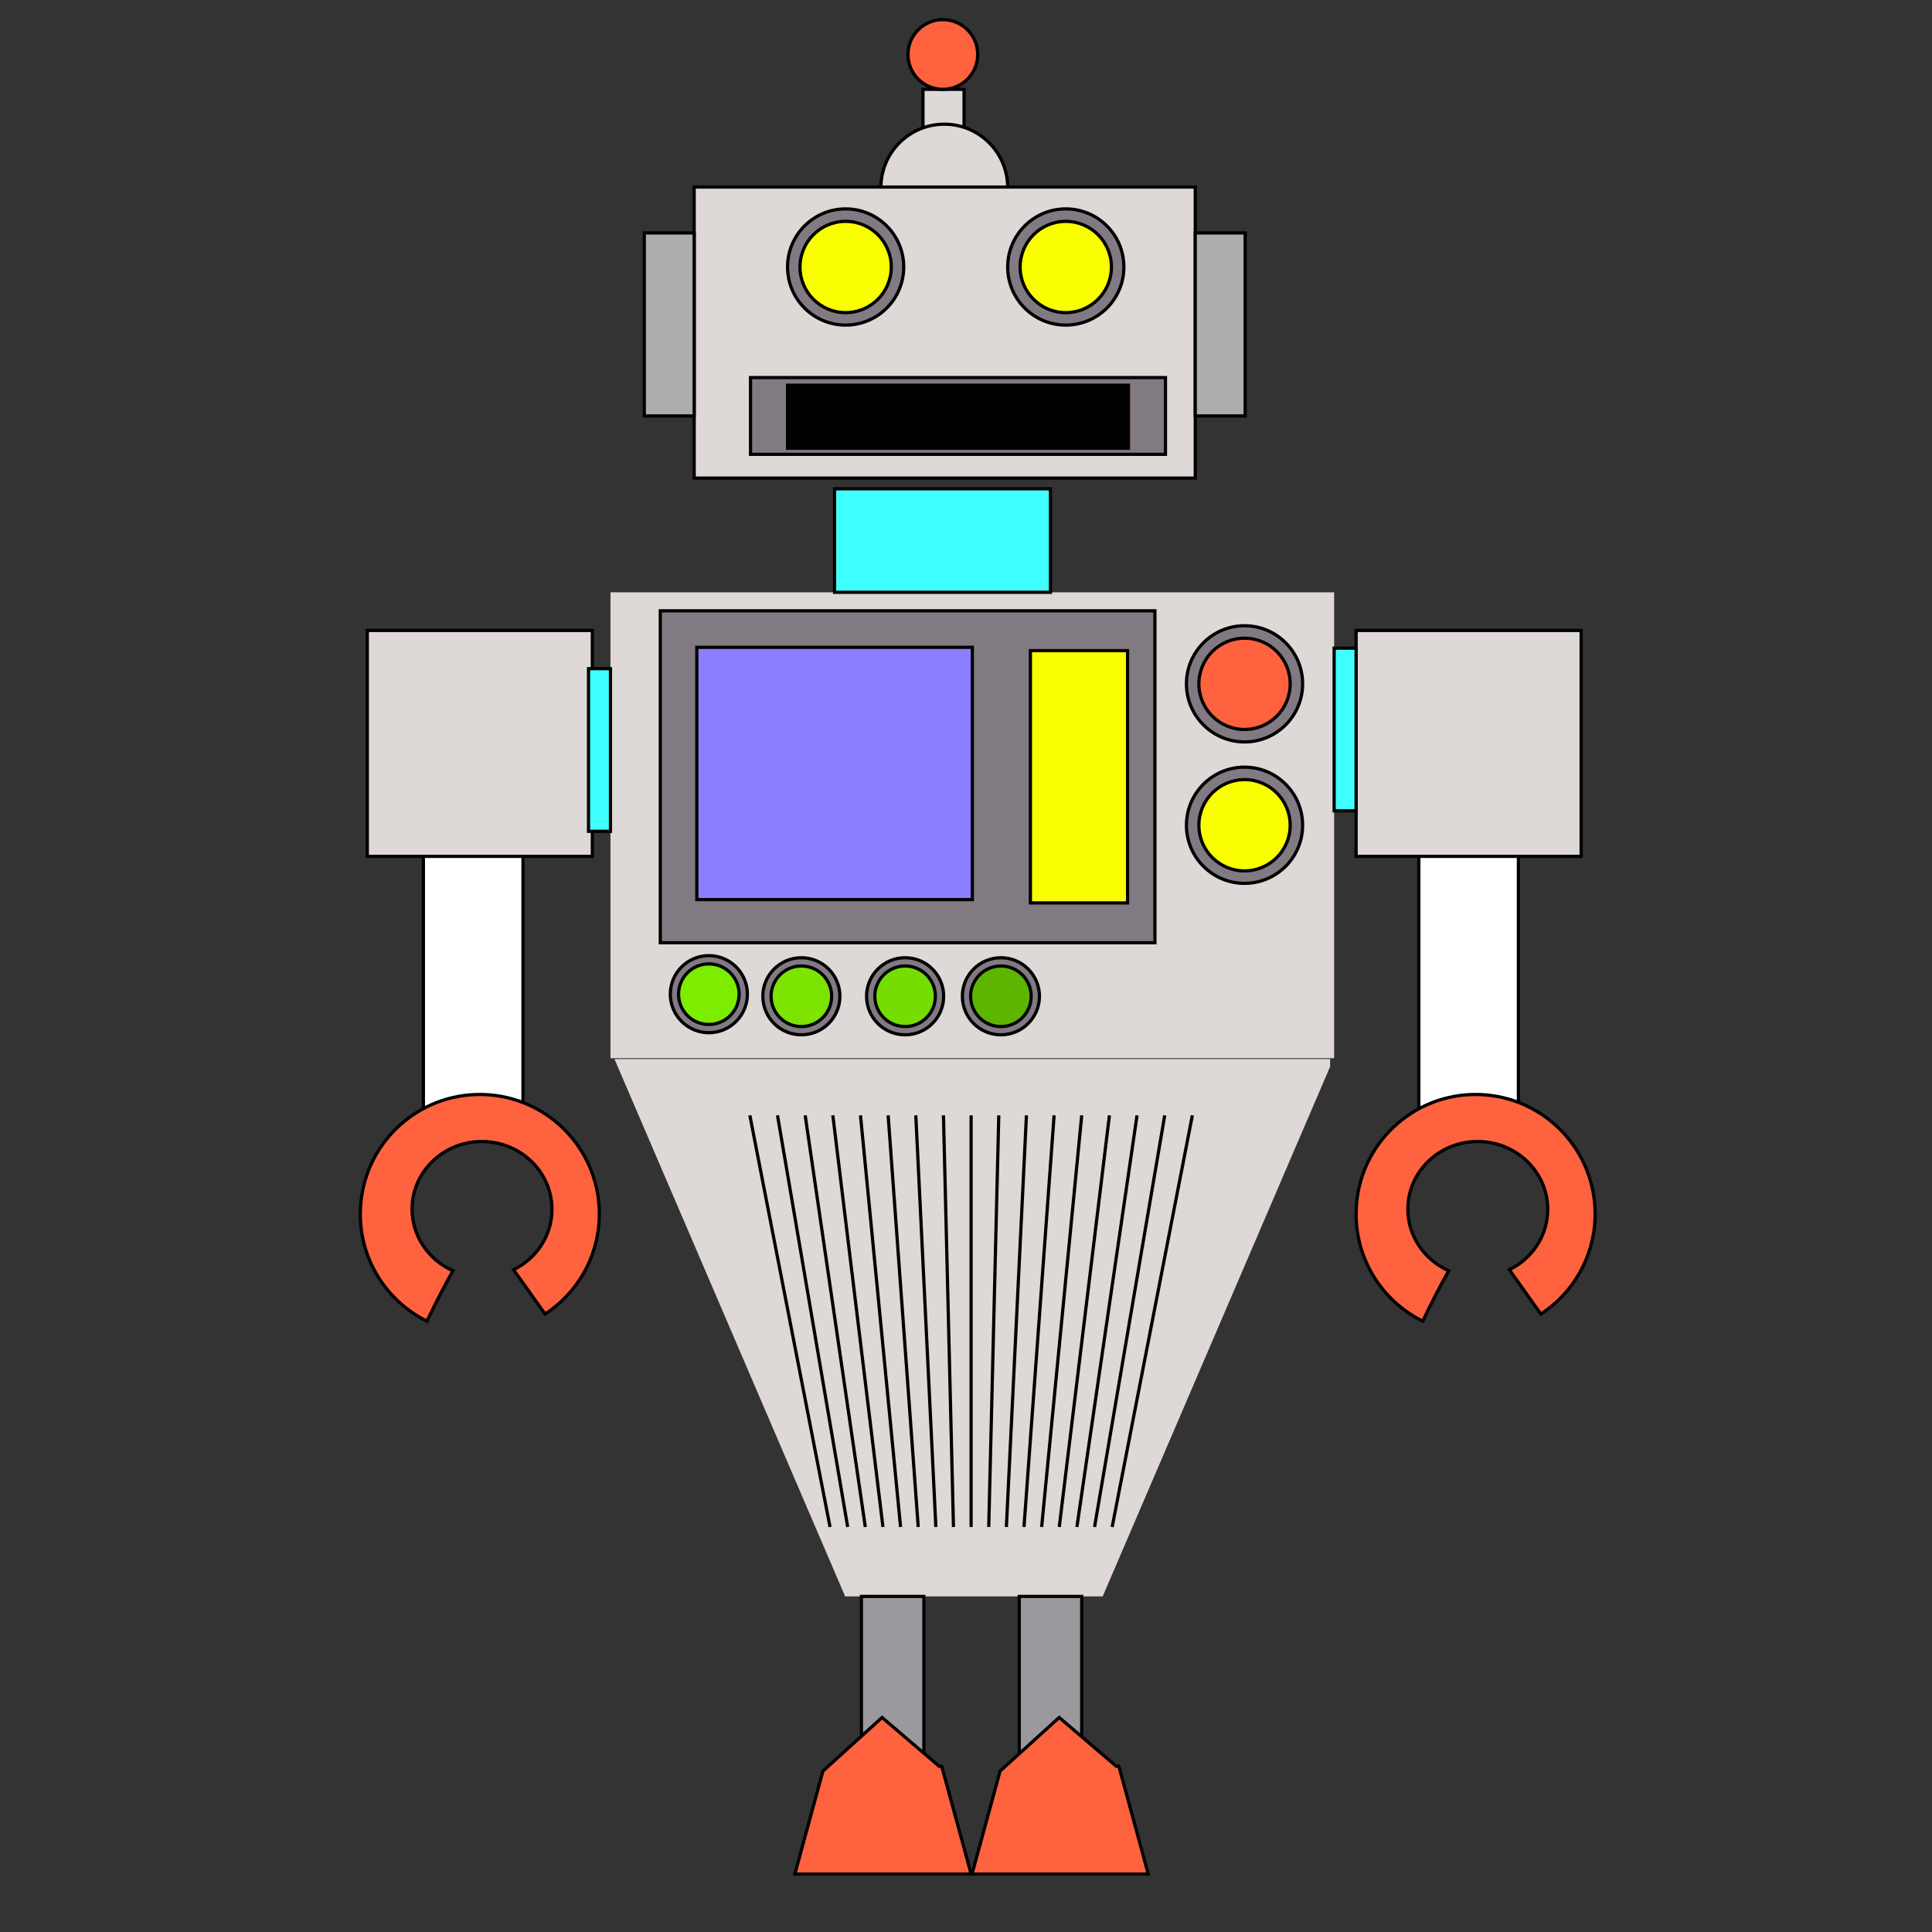 <?xml version="1.0" encoding="UTF-8"?>
<!DOCTYPE svg  PUBLIC '-//W3C//DTD SVG 1.1//EN'  'http://www.w3.org/Graphics/SVG/1.1/DTD/svg11.dtd'>
<svg enable-background="new 0 0 600 600" version="1.1" viewBox="0 0 600 600" xml:space="preserve" xmlns="http://www.w3.org/2000/svg">
<rect x="0" y="0" width="600" height="600" fill="#333333" stroke="none"/>
<rect x="818.69" y="-89.814" width="12.768" height="21.649" fill="#DED9D6" stroke="#000"/>
<circle cx="825.32" cy="-59.303" r="19.687" fill="#DED9D6" stroke="#000"/>
<rect x="756.22" y="-42.392" width="6.818" height="50.515" fill="#9C999E" stroke="#000"/>
<rect x="764.44" y="-53.732" width="134.02" height="82.474" fill="#DED9D6" stroke="#000"/>
<rect x="775.9" y="5.546" width="111.1" height="18.042" fill="#827A82" stroke="#000"/>
<rect x="791.78" y="8.124" width="79.358" height="12.887" stroke="#000"/>
<rect x="898.47" y="-42.392" width="6.818" height="50.515" fill="#9C999E" stroke="#000"/>
<circle cx="824.87" cy="-100.64" r="10.825" fill="#FF623F" stroke="#000"/>

	<g stroke="#000">
		<rect x="286.63" y="27.744" width="12.768" height="21.649" fill="#DED9D6"/>
		<circle cx="293.26" cy="58.255" r="19.687" fill="#DED9D6"/>
		<circle cx="292.81" cy="16.919" r="10.825" fill="#FF623F"/>
	</g>
	<rect x="215.58" y="58.09" width="155.62" height="90.383" fill="#DED9D6" stroke="#000"/>
	<rect x="233.08" y="117.26" width="128.87" height="23.834" fill="#827A82" stroke="#000"/>
	<rect x="244.58" y="119.64" width="105.87" height="19.581" stroke="#000"/>
	<rect x="200.09" y="72.339" width="15.491" height="56.834" fill="#ADADAD" stroke="#000"/>
	<rect x="371.2" y="72.339" width="15.491" height="56.834" fill="#ADADAD" stroke="#000"/>
	<g fill="#DED9D6">
		<rect x="189.59" y="183.95" width="224.74" height="144.68"/>
		<polygon points="190.83 328.9 262.47 495.78 342.45 495.78 413.09 331.23 413.09 328.9"/>
	</g>
	<rect x="421.15" y="195.8" width="69.887" height="70.146" fill="#DED9D6" stroke="#000"/>
	<rect x="114.07" y="195.8" width="69.887" height="70.146" fill="#DED9D6" stroke="#000"/>
	<rect x="131.49" y="265.95" width="30.928" height="86.908" fill="#fff" stroke="#000"/>
	<rect x="440.63" y="265.95" width="30.928" height="86.908" fill="#fff" stroke="#000"/>
	<rect x="205.06" y="189.69" width="153.61" height="103.09" fill="#827A82" stroke="#000"/>
	<rect x="216.4" y="201.03" width="85.566" height="78.35" fill="#8B7FFF" stroke="#000"/>
	<rect x="320" y="202.06" width="30.176" height="78.351" fill="#F9FF00" stroke="#000"/>
	<g stroke="#000">
		<circle cx="386.5" cy="212.37" r="18.041" fill="#827A82"/>
		<circle cx="386.5" cy="212.37" r="14.176" fill="#FF623F"/>
	</g>
	<circle cx="386.5" cy="256.29" r="18.041" fill="#827A82" stroke="#000"/>
	
		<circle cx="386.5" cy="256.29" r="14.176" fill="#F9FF00" stroke="#000"/>
	
	<g stroke="#000">
		<circle cx="262.62" cy="82.917" r="18.042" fill="#827A82"/>
		<circle cx="262.62" cy="82.917" r="14.175" fill="#F9FF00"/>
	</g>
	<g stroke="#000">
		<circle cx="330.99" cy="82.918" r="18.042" fill="#827A82"/>
		<circle cx="330.99" cy="82.918" r="14.175" fill="#F9FF00"/>
	</g>
	<rect x="414.33" y="201.29" width="6.818" height="50.515" fill="#40FFFF" stroke="#000"/>
	<rect x="182.77" y="207.66" width="6.818" height="50.515" fill="#40FFFF" stroke="#000"/>
	<rect x="267.52" y="495.78" width="19.391" height="57.049" fill="#9C999E" stroke="#000"/>
	<rect x="316.54" y="495.78" width="19.391" height="57.049" fill="#9C999E" stroke="#000"/>
	<polygon points="292.46 548.52 291.65 548.52 273.93 533.38 255.56 550.03 246.85 582 301.59 582" fill="#FF623F" stroke="#000"/>
	<polygon points="347.48 548.52 346.67 548.52 328.94 533.38 310.58 550.03 301.87 582 356.6 582" fill="#FF623F" stroke="#000"/>
	<rect x="259.18" y="151.8" width="67.057" height="32.142" fill="#40FFFF" stroke="#000"/>
	<circle cx="220.14" cy="308.75" r="11.969" fill="#827A82" stroke="#000"/>
	<circle cx="220.14" cy="308.75" r="9.404" fill="#7DED00" stroke="#000"/>
	<circle cx="310.84" cy="309.4" r="11.969" fill="#827A82" stroke="#000"/>
	<circle cx="310.84" cy="309.4" r="9.404" fill="#5EB500" stroke="#000"/>
	<circle cx="281.09" cy="309.4" r="11.97" fill="#827A82" stroke="#000"/>
	<circle cx="281.09" cy="309.4" r="9.404" fill="#75DE00" stroke="#000"/>
	<circle cx="248.87" cy="309.4" r="11.97" fill="#827A82" stroke="#000"/>
	<circle cx="248.87" cy="309.4" r="9.404" fill="#7DE300" stroke="#000"/>
	<path d="m132.6 410.3c2.62-5.523 5.416-11.01 8.063-15.656-7.695-3.418-12.941-11.039-12.689-19.74 0.336-11.609 10.332-20.734 22.325-20.387 11.995 0.348 21.446 10.035 21.11 21.643-0.232 7.992-5.041 14.807-11.928 18.164l9.805 13.771c9.826-6.422 16.459-17.383 16.824-30.008 0.594-20.486-15.535-37.578-36.023-38.172-20.488-0.592-37.578 15.537-38.172 36.025-0.435 14.979 8.073 28.131 20.685 34.36z" fill="#FF623F" stroke="#000"/>
	<path d="m441.85 410.3c2.619-5.523 5.416-11.01 8.063-15.656-7.695-3.418-12.941-11.039-12.689-19.74 0.336-11.609 10.332-20.734 22.324-20.387 11.996 0.348 21.447 10.035 21.111 21.643-0.232 7.992-5.041 14.807-11.928 18.164l9.805 13.771c9.826-6.422 16.459-17.383 16.824-30.008 0.594-20.486-15.535-37.578-36.023-38.172-20.488-0.592-37.578 15.537-38.172 36.025-0.435 14.979 8.073 28.131 20.685 34.36z" fill="#FF623F" stroke="#000"/>
	<g fill="none" stroke="#000">
		<line x1="370.3" x2="345.39" y1="346.38" y2="474.22"/>
		<line x1="361.72" x2="339.92" y1="346.38" y2="474.22"/>
		<line x1="353.12" x2="334.44" y1="346.38" y2="474.22"/>
		<line x1="344.54" x2="328.96" y1="346.38" y2="474.22"/>
		<line x1="335.94" x2="323.49" y1="346.38" y2="474.22"/>
		<line x1="327.36" x2="318.01" y1="346.38" y2="474.22"/>
		<line x1="318.77" x2="312.54" y1="346.38" y2="474.22"/>
		<line x1="310.18" x2="307.06" y1="346.38" y2="474.22"/>
		<line x1="301.59" x2="301.59" y1="346.38" y2="474.22"/>
		<line x1="293" x2="296.11" y1="346.38" y2="474.22"/>
		<line x1="284.41" x2="290.64" y1="346.38" y2="474.22"/>
		<line x1="275.82" x2="285.16" y1="346.38" y2="474.22"/>
		<line x1="267.23" x2="279.68" y1="346.38" y2="474.22"/>
		<line x1="258.64" x2="274.21" y1="346.38" y2="474.22"/>
		<line x1="250.05" x2="268.73" y1="346.38" y2="474.22"/>
		<line x1="241.46" x2="263.26" y1="346.38" y2="474.22"/>
		<line x1="232.87" x2="257.78" y1="346.38" y2="474.22"/>
	</g>

</svg>
